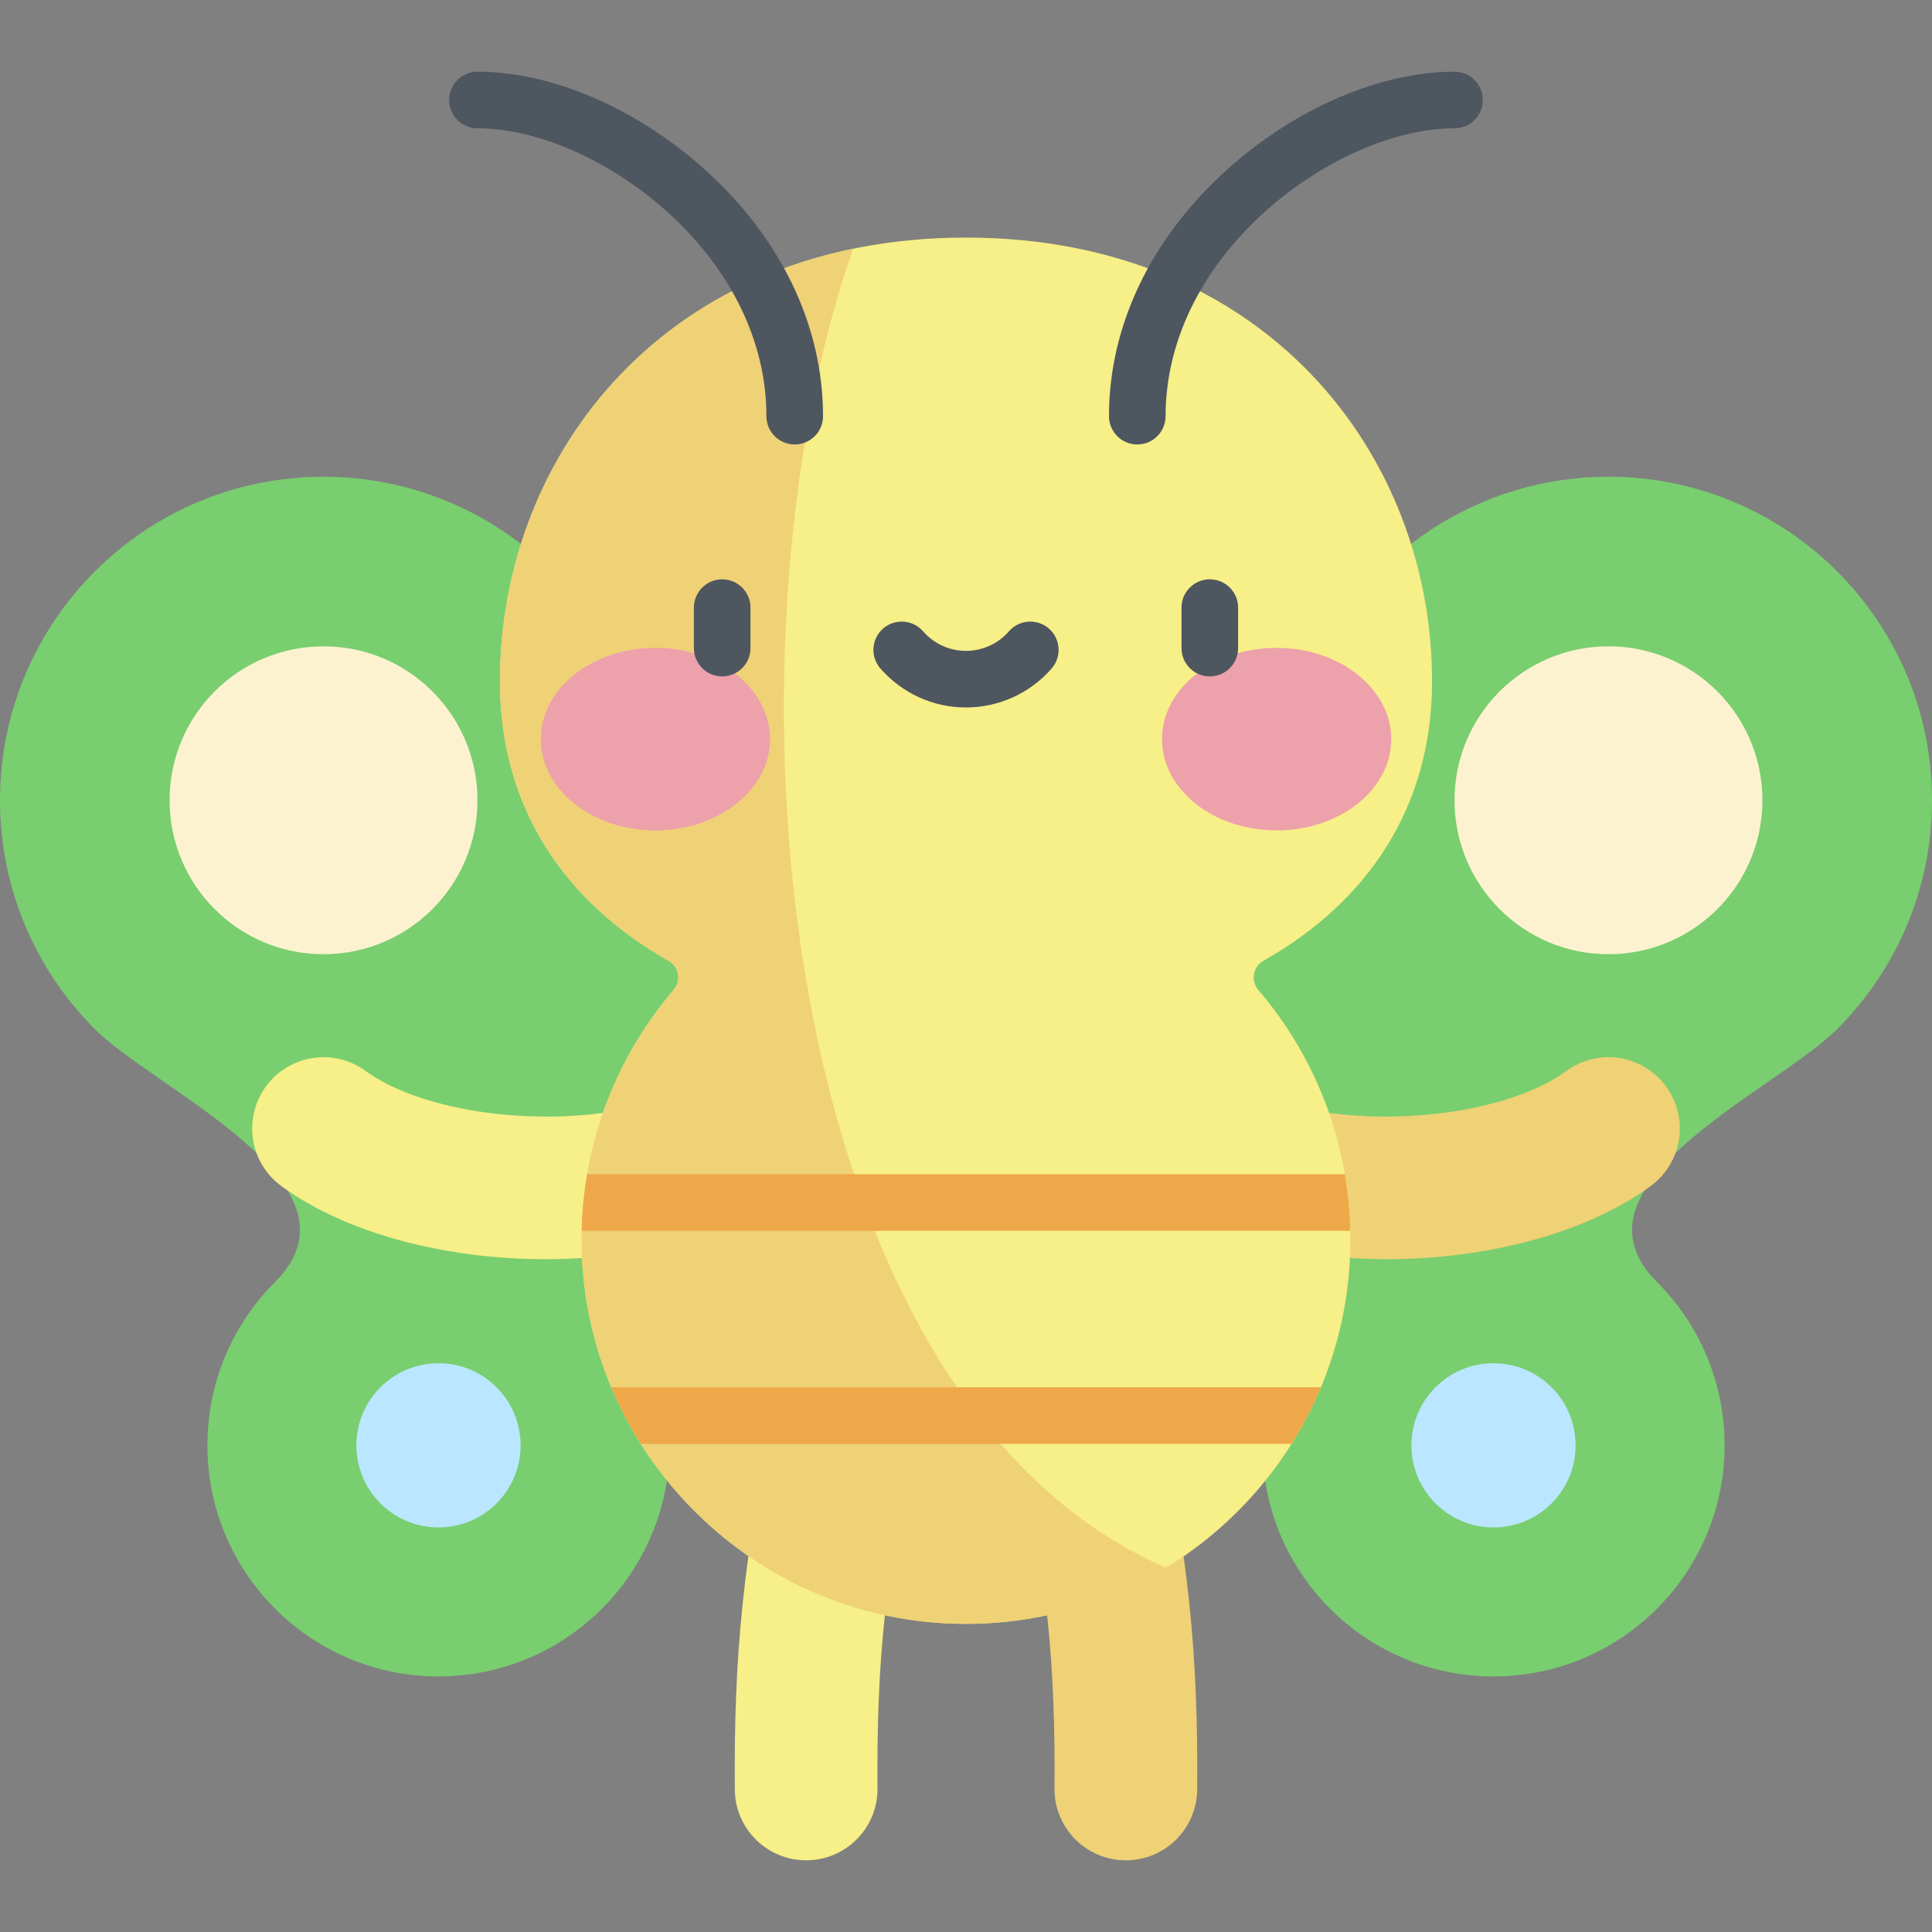 <svg height="512pt" viewBox="0 -19 512 512" width="512pt" xmlns="http://www.w3.org/2000/svg"><rect x="0" y="-19" width="512" height="512" fill="#808080" stroke="none"/><path d="m163.941 157.871c-13.434-29.793-43.395-50.531-78.199-50.531-47.355 0-85.742 38.387-85.742 85.738 0 23.68 9.598 45.113 25.113 60.629 16.359 16.359 73.594 41.215 47.789 67.02-11.082 11.082-17.938 26.391-17.938 43.301 0 33.824 27.422 61.242 61.242 61.242 33.82 0 61.242-27.418 61.242-61.242h24.668v-204.586zm0 0" fill="#79ce6f"/><path d="m126.539 193.078c0 22.535-18.266 40.801-40.797 40.801-22.535 0-40.801-18.266-40.801-40.801 0-22.531 18.266-40.797 40.801-40.797 22.531 0 40.797 18.266 40.797 40.797zm0 0" fill="#fcf2d0"/><path d="m137.965 364.027c0 12.016-9.742 21.758-21.758 21.758s-21.758-9.742-21.758-21.758 9.742-21.754 21.758-21.754 21.758 9.738 21.758 21.754zm0 0" fill="#bae7ff"/><path d="m348.059 157.871c13.434-29.793 43.395-50.531 78.199-50.531 47.355 0 85.742 38.387 85.742 85.738 0 23.68-9.598 45.113-25.113 60.629-16.359 16.359-73.594 41.215-47.789 67.02 11.082 11.082 17.938 26.391 17.938 43.301 0 33.824-27.422 61.242-61.242 61.242-33.82 0-61.242-27.418-61.242-61.242h-24.668v-204.586zm0 0" fill="#79ce6f"/><path d="m467.059 193.078c0 22.535-18.266 40.801-40.801 40.801-22.531 0-40.797-18.266-40.797-40.801 0-22.531 18.266-40.797 40.797-40.797 22.535 0 40.801 18.266 40.801 40.797zm0 0" fill="#fcf2d0"/><path d="m417.551 364.027c0 12.016-9.742 21.758-21.758 21.758s-21.758-9.742-21.758-21.758 9.742-21.754 21.758-21.754 21.758 9.738 21.758 21.754zm0 0" fill="#bae7ff"/><path d="m298.363 474.004c-.047 0-.094 0-.145 0-10.441-.078-18.844-8.605-18.766-19.047.234-31.934-1.594-57.637-11.906-101.93-2.367-10.168 3.961-20.332 14.129-22.703 10.18-2.363 20.336 3.957 22.703 14.129 11.109 47.723 13.137 76.758 12.887 110.781-.078 10.395-8.527 18.77-18.902 18.77zm0 0" fill="#efd176"/><path d="m213.641 474.004h.141c10.441-.078 18.844-8.605 18.77-19.047-.238-31.934 1.59-57.637 11.902-101.93 2.367-10.168-3.957-20.332-14.129-22.703-10.18-2.363-20.336 3.957-22.703 14.129-11.109 47.723-13.137 76.758-12.887 110.781.078 10.395 8.527 18.77 18.906 18.77zm0 0" fill="#f7ef87"/><path d="m367.477 314.699c-22.953 0-45.438-5.145-60.859-15.617-8.641-5.867-10.887-17.629-5.02-26.266 5.867-8.637 17.629-10.887 26.262-5.02 19.695 13.375 67 11.746 87.273-3.008 8.441-6.145 20.266-4.281 26.414 4.16 6.145 8.441 4.281 20.27-4.164 26.414-17.582 12.801-44.039 19.336-69.906 19.336zm0 0" fill="#efd176"/><path d="m144.523 314.699c22.953 0 45.438-5.145 60.859-15.617 8.641-5.867 10.887-17.629 5.02-26.266-5.867-8.637-17.629-10.887-26.262-5.02-19.695 13.375-67 11.746-87.273-3.008-8.441-6.145-20.266-4.281-26.414 4.16-6.145 8.441-4.281 20.27 4.164 26.414 17.582 12.801 44.039 19.336 69.906 19.336zm0 0" fill="#f7ef87"/><path d="m379.512 161.559c0-60.074-44.129-117.598-123.512-117.598-79.379 0-123.512 57.523-123.512 117.598 0 33.691 17.398 58.645 44.711 74.07 2.758 1.559 3.402 5.289 1.34 7.695-15.758 18.434-25.062 42.539-24.383 68.848 1.375 52.812 43.598 96.258 96.359 99.023 58.754 3.082 107.363-43.648 107.363-101.73 0-25.242-9.195-48.32-24.402-66.117-2.066-2.418-1.449-6.152 1.324-7.715 27.312-15.426 44.711-40.383 44.711-74.074zm0 0" fill="#f7ef87"/><path d="m177.199 235.629c2.758 1.559 3.402 5.285 1.34 7.695-15.758 18.434-25.062 42.539-24.383 68.848 1.375 52.812 43.598 96.258 96.359 99.023 21.473 1.125 41.59-4.41 58.477-14.715-105.348-45.91-119.824-244.484-82.926-349.555-60.457 12.477-93.578 62.594-93.578 114.633 0 33.691 17.398 58.645 44.711 74.07zm0 0" fill="#efd176"/><path d="m350.066 348.641h-188.066c2.195 5.23 4.812 10.246 7.816 15h172.477c2.988-4.75 5.59-9.77 7.773-15zm0 0" fill="#eea849"/><path d="m356.395 292.176h-200.801c-.84 4.891-1.332 9.898-1.445 15h203.676c-.113-5.102-.594-10.109-1.43-15zm0 0" fill="#eea849"/><path d="m204.059 176.883c0-13.359-13.598-24.188-30.371-24.188-16.777 0-30.375 10.828-30.375 24.188 0 13.355 13.598 24.188 30.375 24.188 16.773 0 30.371-10.832 30.371-24.188zm0 0" fill="#eda1ab"/><path d="m368.688 176.883c0-13.359-13.598-24.188-30.375-24.188-16.773 0-30.371 10.828-30.371 24.188 0 13.355 13.598 24.188 30.371 24.188 16.777 0 30.375-10.832 30.375-24.188zm0 0" fill="#eda1ab"/><g fill="#4e5660"><path d="m191.387 160.254c-4.145 0-7.5-3.355-7.5-7.5v-10.727c0-4.141 3.355-7.5 7.5-7.5s7.5 3.359 7.5 7.5v10.727c0 4.141-3.359 7.5-7.5 7.5zm0 0"/><path d="m320.613 160.254c-4.145 0-7.5-3.355-7.5-7.5v-10.727c0-4.141 3.355-7.5 7.5-7.5s7.5 3.359 7.5 7.5v10.727c0 4.141-3.355 7.5-7.5 7.5zm0 0"/><path d="m256 168.488c-8.695 0-16.965-3.766-22.688-10.332-2.723-3.121-2.398-7.859.727-10.582 3.121-2.719 7.859-2.395 10.582.727 2.871 3.297 7.02 5.191 11.379 5.191s8.508-1.895 11.383-5.191c2.723-3.121 7.461-3.445 10.582-.727 3.121 2.723 3.445 7.461.727 10.582-5.727 6.566-13.996 10.332-22.691 10.332zm0 0"/><path d="m210.609 98.789c-4.141 0-7.5-3.359-7.5-7.5 0-19.723-9.406-39.016-26.48-54.328-15.109-13.547-34.305-21.961-50.09-21.961-4.145 0-7.5-3.355-7.5-7.5s3.355-7.5 7.5-7.5c19.621 0 42.09 9.645 60.102 25.793 20.293 18.195 31.469 41.457 31.469 65.496 0 4.141-3.355 7.5-7.5 7.5zm0 0"/><path d="m301.391 98.789c-4.145 0-7.5-3.359-7.5-7.5 0-24.039 11.176-47.301 31.469-65.496 18.012-16.148 40.48-25.793 60.102-25.793 4.145 0 7.5 3.355 7.5 7.5s-3.355 7.5-7.5 7.5c-15.785 0-34.98 8.414-50.09 21.961-17.074 15.312-26.48 34.605-26.48 54.328 0 4.141-3.359 7.5-7.5 7.5zm0 0"/></g></svg>